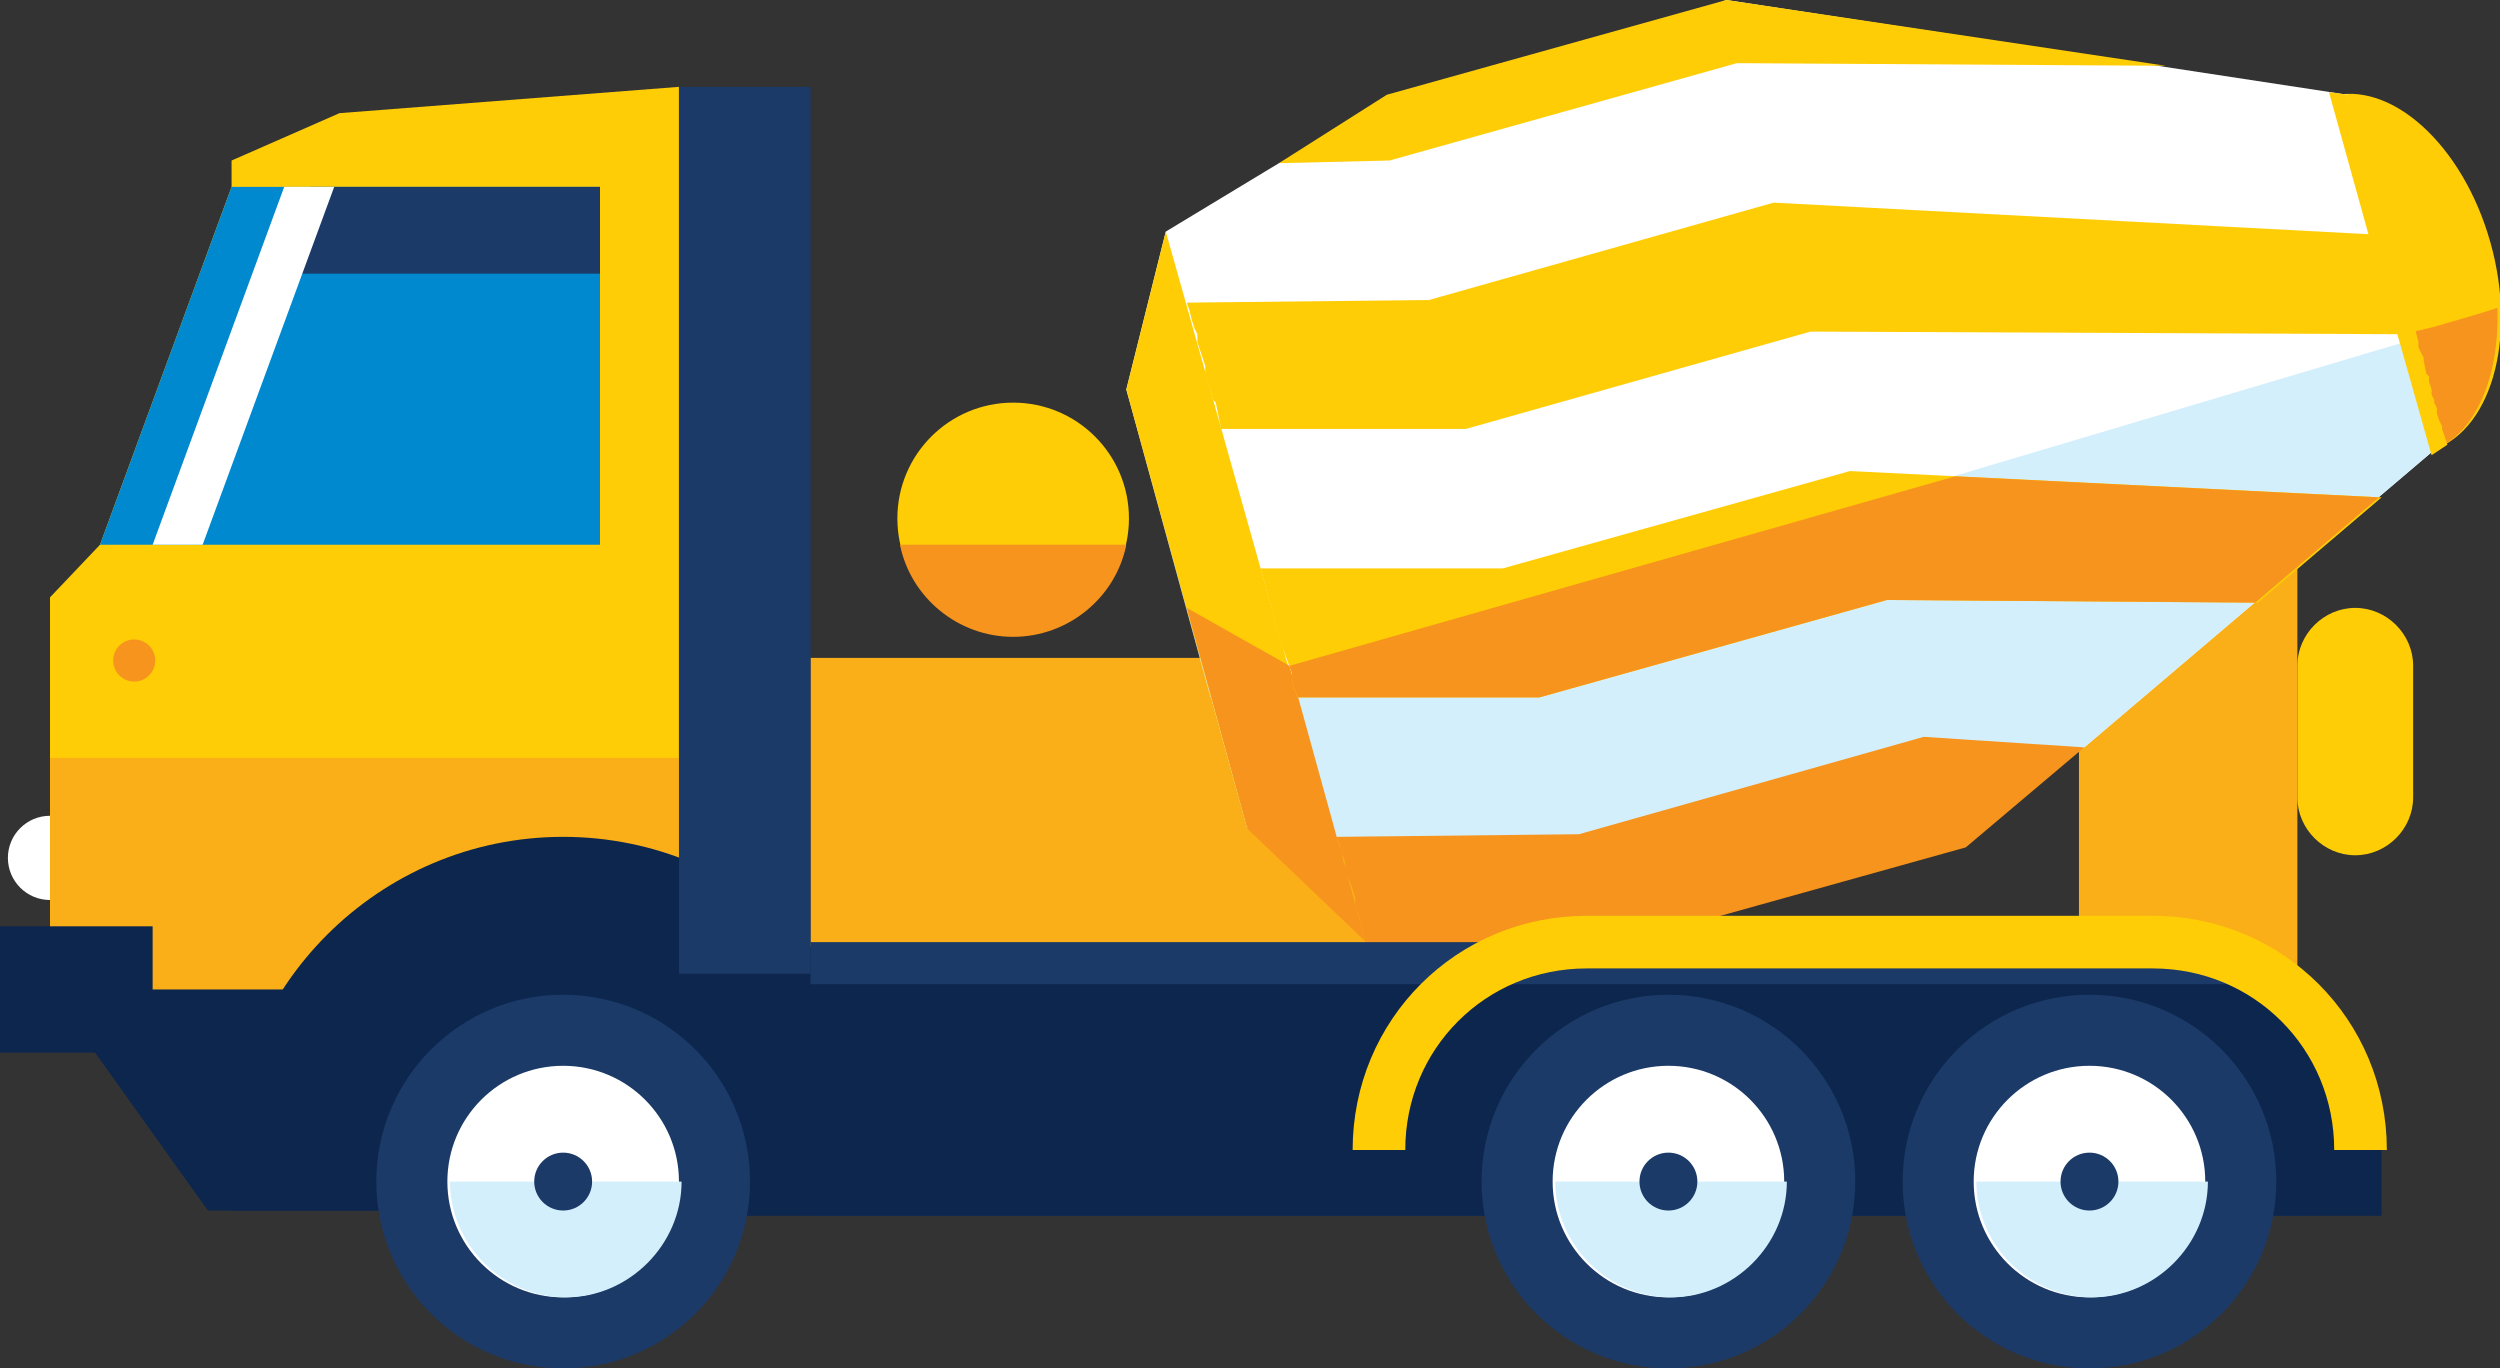 <?xml version="1.0" encoding="utf-8"?>
<!-- Generator: Adobe Illustrator 21.0.2, SVG Export Plug-In . SVG Version: 6.00 Build 0)  -->
<svg version="1.1" id="Layer_1" xmlns="http://www.w3.org/2000/svg" xmlns:xlink="http://www.w3.org/1999/xlink" x="0px" y="0px"
	 viewBox="0 0 95 52" style="enable-background:new 0 0 95 52;" xml:space="preserve">
<rect x="0" y="0" width="95" height="52" fill="#333333" stroke="none"/>
<style type="text/css">
	.st0{fill:#FFCD05;}
	.st1{fill:#FFFFFF;}
	.st2{fill:#FAAF18;}
	.st3{fill:#0089CF;}
	.st4{fill:#1B3A68;}
	.st5{fill:#0C264E;}
	.st6{fill:#F7941D;}
	.st7{fill:#D4EFFC;}
	.st8{fill:none;stroke:#FFCD05;stroke-width:2;}
</style>
<g>
	<path class="st0" d="M91.7,30.3c0,1.2-1,2.2-2.2,2.2l0,0c-1.2,0-2.2-1-2.2-2.2v-5c0-1.2,1-2.2,2.2-2.2l0,0c1.2,0,2.2,1,2.2,2.2
		V30.3z"/>
	<g>
		<circle class="st1" cx="1.9" cy="32.6" r="1.6"/>
		<rect x="30.8" y="25" class="st2" width="21.1" height="15.2"/>
		<rect x="79" y="19.3" class="st2" width="8.3" height="17.7"/>
		<g>
			<polygon class="st0" points="25.8,46.2 1.9,37.8 1.9,22.7 3.8,20.7 8.8,7.1 8.8,6.1 12.9,4.3 25.8,3.3 			"/>
			<polygon class="st2" points="25.8,46.2 1.9,37.8 1.9,28.8 27.8,28.8 25.8,3.3 			"/>
			<polygon class="st3" points="22.8,20.7 3.8,20.7 8.8,7.1 22.8,7.1 			"/>
			<polygon class="st4" points="22.8,10.4 10.8,10.4 11.8,7.1 22.8,7.1 			"/>
			<polygon class="st1" points="7.7,20.7 5.8,20.7 10.8,7.1 12.7,7.1 			"/>
		</g>
		<polygon class="st5" points="66.8,46 7.9,46 1.9,37.6 66.8,37.6 		"/>
		<path class="st5" d="M34,46c0.1-0.5,0.1-1,0.1-1.5c0-7-5.7-12.7-12.7-12.7c-7,0-12.7,5.7-12.7,12.7c0,0.5,0,1,0.1,1.5H34z"/>
		<polygon class="st4" points="87.7,46.2 30.8,46.2 30.8,35.8 85.7,35.8 		"/>
		<polygon class="st5" points="90.5,43 90.5,46.2 27.2,46.2 27.2,37.4 87.5,37.4 		"/>
		<g>
			<ellipse transform="matrix(0.963 -0.27 0.27 0.963 0.538 24.803)" class="st0" cx="90.4" cy="10.4" rx="4.4" ry="7"/>
			<path class="st6" d="M92.9,12.3c-0.6,0.2-1.3,0.3-1.9,0.5c-0.6,0.2-1.1,0.4-1.7,0.6c-0.1,0.1-0.3,0.2-0.4,0.2
				c-0.2,0.1-0.3,0.1-0.4,0.1c-0.4,0.2-0.9,0.3-1.3,0.5c1.3,2.2,3.3,3.5,5,3c1.8-0.5,2.8-2.8,2.7-5.5C94.3,11.9,93.6,12.1,92.9,12.3
				z"/>
			<g>
				<polygon class="st1" points="58.7,32.5 79.2,28.4 92.5,17.1 89.2,3.6 65.6,0 48.6,6.2 44.3,8.8 42.8,14.8 47.4,31.5 				"/>
			</g>
			<g>
				<polygon class="st7" points="58.7,32.5 79.2,28.4 92.5,17.1 91.7,12.9 46,26.5 42.8,14.8 47.4,31.5 				"/>
			</g>
			<g>
				<polygon class="st0" points="51.9,35.8 44.3,8.8 42.8,14.8 47.4,31.5 				"/>
			</g>
			<g>
				<polygon class="st6" points="51.9,35.8 49,25.3 45.1,23.1 47.4,31.5 				"/>
			</g>
			<g>
				<polygon class="st0" points="92.4,17.3 93,16.9 92.8,16.3 92.8,16.2 92.7,16 92.6,15.7 92.6,15.6 92.6,15.5 92.5,15.3 
					92.5,15.2 92.4,15 92.4,14.9 92.4,14.8 92.3,14.5 92.3,14.3 92.2,14.2 92.1,13.7 92.1,13.6 91.9,13.2 91.9,13 91.8,12.6 
					91.7,12.5 91.6,12 91.6,11.9 91.4,11.3 90.8,9.1 90.6,8.6 90.6,8.4 90.5,8 90.4,7.9 90.3,7.4 90.3,7.3 90.1,6.8 90.1,6.7 
					90,6.3 89.9,6.1 89.9,6 89.8,5.7 89.8,5.6 89.8,5.4 89.7,5.3 89.7,5.1 89.6,5 89.6,4.8 89.6,4.7 89.5,4.4 89.4,4.3 89.4,4.2 
					89.2,3.6 88.5,3.5 90,8.9 67.4,7.7 54.3,11.4 45.1,11.5 45.1,11.5 45.2,11.8 45.3,12.2 45.4,12.5 45.5,12.7 45.5,13 45.7,13.6 
					45.8,13.9 45.8,14.2 46.1,15.2 46.2,15.3 46.4,16.3 46.5,16.3 55.7,16.3 68.8,12.6 91.1,12.7 				"/>
				<polygon class="st0" points="65.6,0 52.7,3.6 48.6,6.2 52.8,6.1 66,2.4 82.3,2.5 				"/>
				<polygon class="st6" points="60,31.7 50.8,31.8 50.8,31.8 50.9,32.1 50.9,32.3 51.1,32.7 51.1,33 51.2,33.3 51.3,33.5 
					51.5,34.1 51.5,34.4 51.6,34.7 51.9,35.8 61.8,35.8 74.7,32.2 79.2,28.4 73.1,28 				"/>
				<polygon class="st0" points="70.3,17.9 57.1,21.6 47.9,21.6 48.7,24.5 49.1,25.6 49.1,25.9 49.3,26.5 58.5,26.5 71.7,22.8 
					85.8,22.9 90.5,18.9 				"/>
				<polygon class="st6" points="85.7,22.9 90.4,18.9 74.3,18.1 49,25.3 49.1,25.6 49.1,25.9 49.3,26.5 58.5,26.5 71.7,22.8 				"/>
			</g>
		</g>
		<circle class="st0" cx="38.5" cy="19.7" r="4.4"/>
		<rect x="25.8" y="3.3" class="st4" width="5" height="33.7"/>
		<path class="st6" d="M34.2,20.7c0.4,2,2.2,3.5,4.3,3.5c2.1,0,3.9-1.5,4.3-3.5H34.2z"/>
		<path class="st8" d="M52.4,43.7L52.4,43.7c0-4.4,3.5-7.9,7.9-7.9h21.5c4.4,0,7.9,3.5,7.9,7.9l0,0"/>
		<g>
			<circle class="st4" cx="21.4" cy="44.9" r="7.1"/>
			<g>
				<g>
					<circle class="st1" cx="21.4" cy="44.9" r="4.4"/>
				</g>
			</g>
			<path class="st7" d="M17.1,44.9c0,2.4,2,4.4,4.4,4.4c2.4,0,4.4-2,4.4-4.4H17.1z"/>
			<circle class="st4" cx="21.4" cy="44.9" r="1.1"/>
		</g>
		<g>
			<g>
				<circle class="st4" cx="63.4" cy="44.9" r="7.1"/>
				<g>
					<g>
						<circle class="st1" cx="63.4" cy="44.9" r="4.4"/>
					</g>
				</g>
				<path class="st7" d="M59.1,44.9c0,2.4,2,4.4,4.4,4.4c2.4,0,4.4-2,4.4-4.4H59.1z"/>
				<circle class="st4" cx="63.4" cy="44.9" r="1.1"/>
			</g>
			<g>
				<circle class="st4" cx="79.4" cy="44.9" r="7.1"/>
				<g>
					<g>
						<circle class="st1" cx="79.4" cy="44.9" r="4.4"/>
					</g>
				</g>
				<path class="st7" d="M75.1,44.9c0,2.4,2,4.4,4.4,4.4c2.4,0,4.4-2,4.4-4.4H75.1z"/>
				<circle class="st4" cx="79.4" cy="44.9" r="1.1"/>
			</g>
		</g>
		<rect y="35.2" class="st5" width="5.8" height="4.8"/>
		<circle class="st6" cx="5.1" cy="25.1" r="0.8"/>
	</g>
</g>
</svg>
